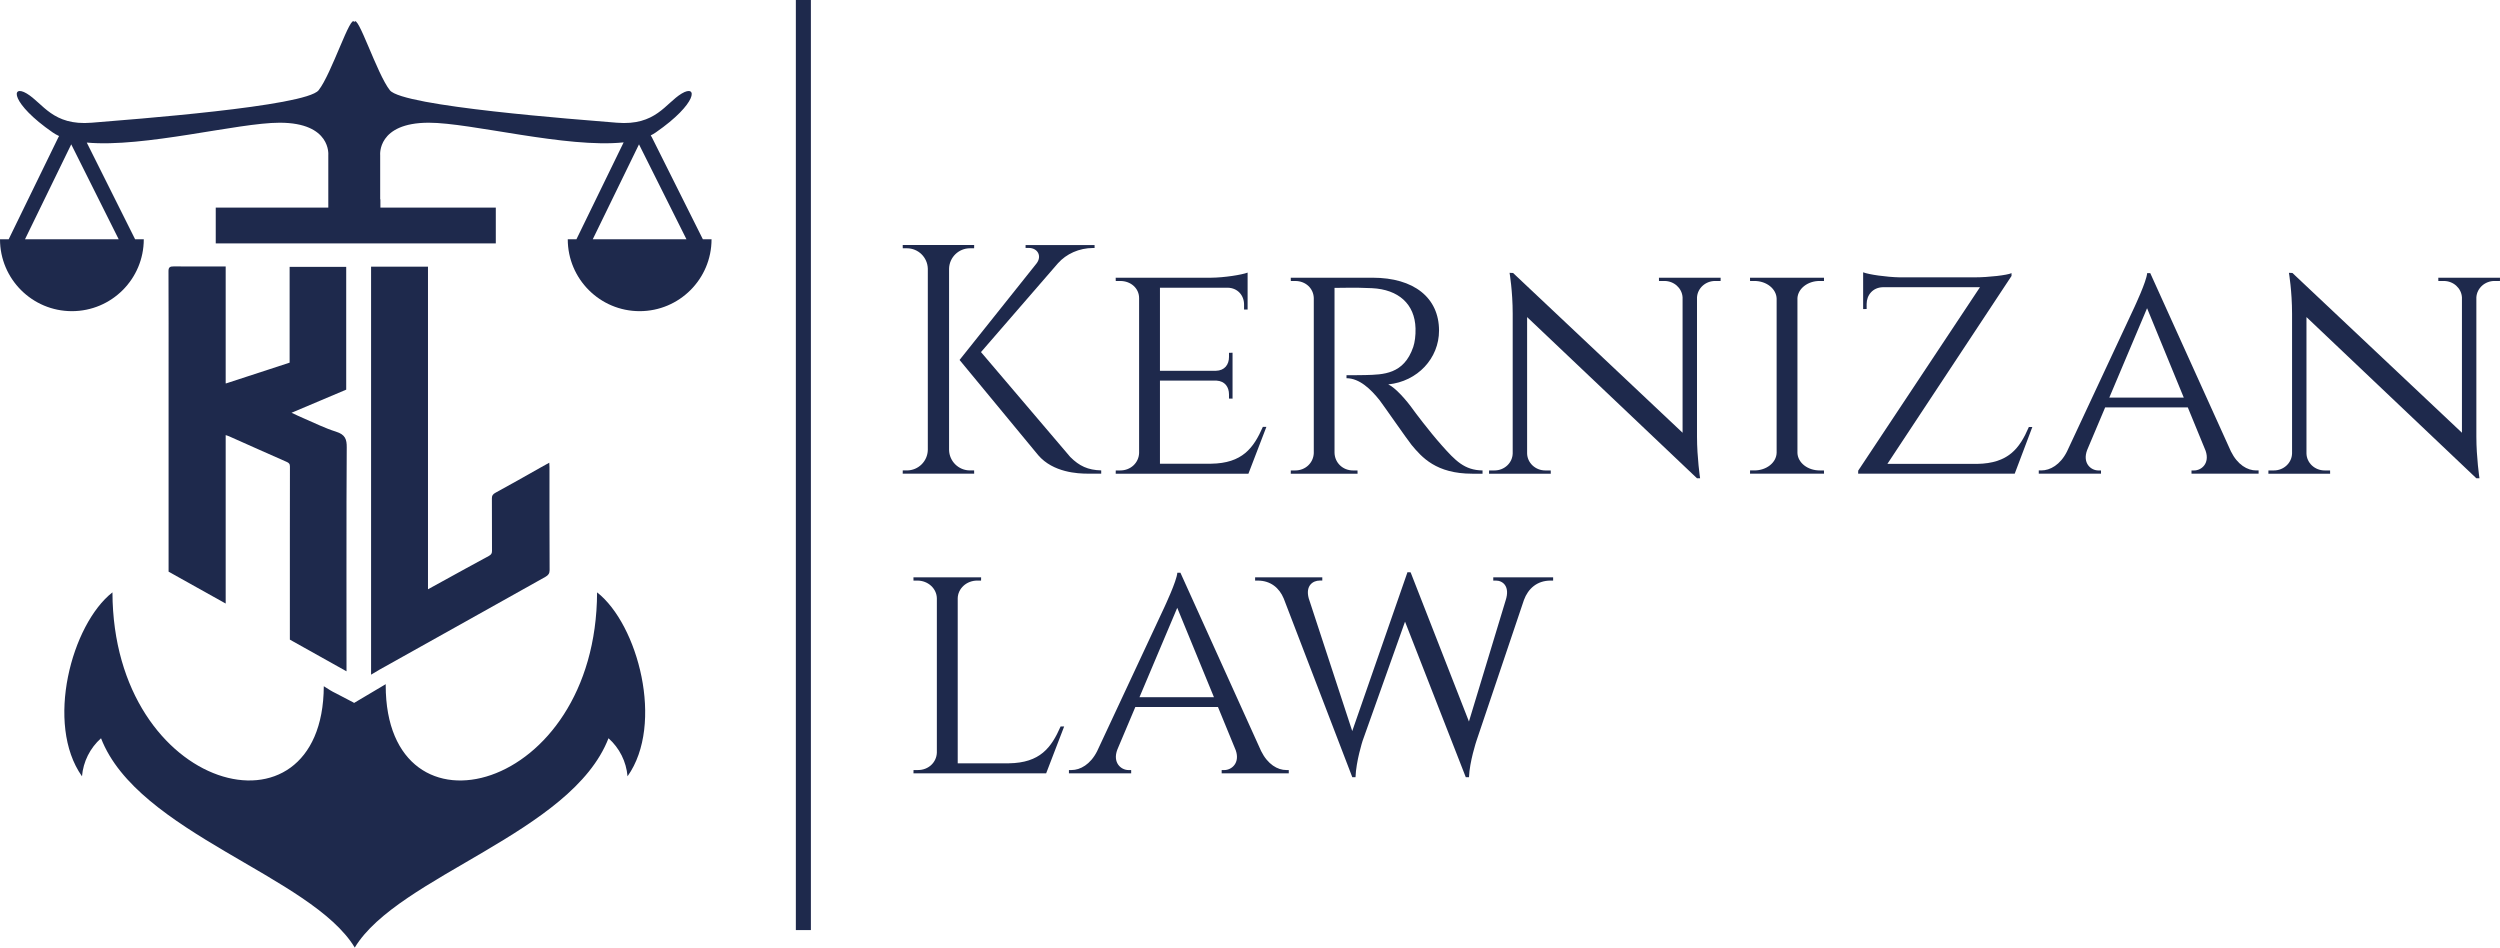 <?xml version="1.0" encoding="UTF-8"?> <svg xmlns="http://www.w3.org/2000/svg" id="Layer_2" data-name="Layer 2" viewBox="0 0 4293.08 1627.22"><defs><style> .cls-1 { fill: #1e294c; stroke-width: 0px; } </style></defs><g id="Layer_1-2" data-name="Layer 1"><g><g><path class="cls-1" d="m1629.77,772.56c.36,19.54,16.29,35.27,35.93,35.27h7.1l.09,5.61h-122.72l.09-5.61h7.1c19.63,0,35.56-15.73,35.93-35.27v-311.16c-.49-19.43-16.37-35.04-35.92-35.04h-7.1l-.09-5.61h122.71l-.09,5.61h-7.1c-19.51,0-35.37,15.55-35.92,34.93v311.27Zm208.29,12.33c15.35,15.35,30.18,22.32,52.98,22.9v5.58h-23.72c-15.78-.05-58.76-1.72-84.52-31.78l-135.01-163.45,132.3-165.88c9.54-12.51,1.9-26.5-13.51-26.5h-5.42v-4.96h118.48v5.06h-2.46c-24.06.06-45.94,10.02-60.43,26.25l-132.16,152.51,153.44,180.28Z"></path><path class="cls-1" d="m2143.79,813.47h-227.87l.1-5.61h7.7c18.09,0,31.7-13.23,32.38-29.78v-266.2c0-16.72-14.17-29.38-32.4-29.38h-7.7l-.1-5.61h163.86c22.57-.16,52.9-5,62.67-8.79v63.47l-6.1-.07v-8.62c0-15.73-11.05-28.49-28.12-28.83h-116.31v142.7h95.83c15.55-.33,22.73-10.85,22.73-23.82v-7.12l6.1-.06v78.79l-6.1-.06v-7.12c0-12.6-6.78-22.9-21.43-23.77h-97.13v142.7h87.71c53.89-.72,73.08-27,89.01-63.31h6.08l-30.9,80.5Z"></path><path class="cls-1" d="m2357.11,476.9c70.71,0,114.04,34.17,114.04,90.83,0,47.57-36.87,87.32-87.22,92.37,12.24,5.55,31.19,26.92,43.21,43.96-.09,0,25.89,35.16,49.08,61.16,22.83,25.59,38.53,42.35,69.64,42.61v5.63h-17.67c-62.05,0-86.54-28.22-104.14-49.36-6.34-7.63-50.57-71.34-54.96-76.84-15.19-19.03-34.65-37.77-56.84-37.77v-5.19s13.83.24,32.17-.23c31.02-.79,66.37-1.09,82.45-48.24,2.68-7.86,4.27-19.68,3.92-31.98-1.18-42.02-29.47-66.71-74.6-68.99-31.52-1.59-59.17-.2-64.5-.49v283.09c.35,16.84,13.82,30.41,31.87,30.41h7.59l.1,5.61h-114.71l.1-5.61h7.57c17.74,0,31.13-13.16,31.86-29.65v-266.51c-.57-16.62-14.02-29.19-31.87-29.19h-7.57l-.1-5.61h140.58Z"></path><path class="cls-1" d="m2954.74,476.89l-.08,5.61h-9.33c-16.62,0-30.21,12.41-31.18,28.07v239.18c0,36.14,5.32,71.56,5.32,71.56h-5.34l-291.73-276.8v234.05c.31,16.23,14.16,29.31,31.23,29.31h9.34l.07,5.61h-106.03l.08-5.61h9.34c17.06,0,30.9-13.08,31.23-29.31v-239.98c0-38.29-5.37-70.07-5.37-70.07l6.02.28,291.08,274.34v-232.6c-1.01-15.63-14.58-28.02-31.19-28.02h-9.33l-.08-5.61h105.94Z"></path><path class="cls-1" d="m3005.18,813.44l.11-5.61h7.48c20.86,0,37.7-13.55,38.12-30.37v-264.57c-.43-16.84-17.28-30.41-38.15-30.41h-7.48l-.11-5.61h127.07v5.61h-7.56c-20.39,0-37.05,13.03-38.04,29.41v266.01c.66,16.62,17.46,29.94,38.07,29.94h7.48l.11,5.61h-127.1Z"></path><path class="cls-1" d="m3489.99,733.29l-30.26,80.14h-268.87l.11-5.23,209.05-314.97h-167.12c-16.69.58-27.45,13.24-27.45,28.81v8.62l-6.01.07v-63.12c9.71,3.85,40.19,8.21,62.47,8.66h128.91c24.08,0,56.37-3.77,63.43-7.24v4.86l-213.18,322.71h154.09c53.85-.85,73.09-26.71,88.83-63.31h6Z"></path><path class="cls-1" d="m3831,775.14c11.44,23.07,28.31,32.69,43.3,32.69h4.24v5.61h-115.22v-5.56h4.46c12.79,0,27.17-12.18,19.82-33.67l-30.64-74.64h-141.89l-30.88,73.1c-8.57,22.45,6.18,35.21,19.27,35.21h4.46v5.56h-106.88v-5.61h4.45c14.93,0,32.47-9.54,43.97-32.4l116.13-248.62c-.16,0,20.43-43.1,21.59-57.77h5.32l138.51,306.1Zm-80.95-92.39l-63.02-153.5-64.86,153.5h127.88Z"></path><path class="cls-1" d="m4293.08,476.89l-.08,5.61h-9.33c-16.62,0-30.21,12.41-31.18,28.07v239.18c0,36.14,5.32,71.56,5.32,71.56h-5.34l-291.73-276.8v234.05c.31,16.23,14.16,29.31,31.23,29.31h9.34l.07,5.61h-106.03l.08-5.61h9.34c17.06,0,30.9-13.08,31.23-29.31v-239.98c0-38.29-5.37-70.07-5.37-70.07l6.02.28,291.08,274.34v-232.6c-1.01-15.63-14.58-28.02-31.19-28.02h-9.33l-.08-5.61h105.94Z"></path></g><g><path class="cls-1" d="m1827.42,1247.48l-30.92,80.46h-227.87l.1-5.61h7.7c18.09,0,31.7-13.23,32.36-29.78v-265.16c-.35-16.84-15.19-30.41-33.51-30.41h-6.6l-.09-5.61h116.21l-.09,5.61h-6.6c-18.27,0-33.12,13.52-33.49,30.33v283.46h87.77c53.84-.74,73.02-27.01,88.95-63.3h6.08Z"></path><path class="cls-1" d="m2165.57,1289.64c11.44,23.07,28.31,32.69,43.3,32.69h4.24v5.61h-115.22v-5.56h4.46c12.79,0,27.17-12.18,19.82-33.67l-30.64-74.64h-141.89l-30.88,73.1c-8.57,22.45,6.18,35.21,19.27,35.21h4.46v5.56h-106.88v-5.61h4.45c14.93,0,32.47-9.54,43.98-32.4l116.13-248.62c-.16,0,20.43-43.1,21.59-57.77h5.32l138.51,306.1Zm-80.95-92.39l-63.02-153.5-64.86,153.5h127.88Z"></path><path class="cls-1" d="m2667.08,991.39v5.61h-4.4c-23.24,0-38.57,13.87-45.75,33.37l-81.55,241.96s-11.82,35.64-12.79,62.35h-5.49l-104.35-267.17-72.91,204.82s-11.16,34.78-12.13,62.35h-5.49l-117.82-307c-7.54-18.07-22.53-30.67-44.45-30.67h-4.65v-5.61h115.36v5.56h-4.39c-11.5,0-24.79,8.41-18.94,30.38l74.76,228.08,94.83-272.8,5.42.18,100.15,256.2,63.04-208.06c7.9-24.12-4.9-33.98-16.87-33.98h-4.4v-5.56h102.79Z"></path></g><g><path class="cls-1" d="m1206.91,410.88c-.09-.2-.13-.4-.23-.59l-87.23-174.46c-.59-1.17-1.26-2.28-2-3.32,3.08-1.54,5.96-3.22,8.63-5.07,72.38-50.11,72.38-83.51,44.54-66.81-27.84,16.7-44.54,55.68-111.35,50.11-66.81-5.57-367.46-27.84-389.73-55.68-22.27-27.84-55.68-133.62-61.24-116.92-5.57-16.7-38.97,89.08-61.24,116.92-22.27,27.84-322.92,50.11-389.73,55.68-66.81,5.57-83.51-33.4-111.35-50.11-27.84-16.7-27.84,16.7,44.54,66.81,3.32,2.3,6.97,4.35,10.92,6.18-.49.78-.95,1.6-1.36,2.44L15.13,410.4c-.08.16-.11.32-.18.48H0c0,68.18,55.27,123.45,123.45,123.45s123.45-55.27,123.45-123.45h-14.96c-.09-.2-.13-.4-.23-.59l-82.73-165.47c98.23,9.05,259.68-34.09,331.27-34.09,89.08,0,83.51,55.68,83.51,55.68v90.14h-193.29v61.41h480.93v-61.41h-198.14l-.05-14.4c-.12,0-.25,0-.37,0v-75.74s-5.57-55.68,83.51-55.68c72.39,0,236.71,44.12,334.58,33.76l-80.83,165.91c-.08.16-.11.32-.18.48h-14.95c0,68.18,55.27,123.45,123.45,123.45s123.45-55.27,123.45-123.45h-14.96Zm-1003.07,0H42.92l79.41-163.01,81.5,163.01Zm814.06,0l79.41-163.01,81.5,163.01h-160.92Z"></path><path class="cls-1" d="m607.6,1207.38v-.71l-29.95-15.67c-.67-.35-1.35-.69-2.03-1.02-2.43-1.21-5.46-2.7-8.76-4.78-3.65-2.29-7.25-4.56-10.82-6.8-1.37,276.22-361.85,183.55-362.93-161.18-70.24,54.9-115.91,226.27-52.3,315.89,2.11-25.17,13.83-48.57,32.69-65.36,63.18,163.06,361.29,236.24,435.72,359.47,74.44-123.23,372.56-196.41,435.73-359.47,18.86,16.79,30.56,40.19,32.69,65.36,63.6-89.62,17.92-261-52.3-315.89-1.09,345.39-362.97,437.77-362.97,159.61l-.02-2c-.37.25-.73.49-1.1.74l-53.62,31.81Z"></path><path class="cls-1" d="m576.9,741.24c-19.1-5.96-36.98-15.03-55.33-22.86-6.69-2.85-13.22-6-20.97-9.54,32.6-13.79,63.31-26.78,93.92-39.73v-210.88h-97.18v164.53c-36.62,11.96-73.01,23.84-109.29,35.69-.17-.07-.34-.15-.5-.22v-200.64h-7.46c-7.95,0-15.91.02-23.87.03-19.15.04-38.3.07-57.45-.17-7.26-.09-9.47,1.69-9.44,8.28.27,60.35.16,120.69.16,181.04v334.93c32.7,18.23,65.38,36.48,98.05,54.74v-289.25c1.8.62,3.93,1.18,5.88,2.05,32.94,14.66,65.8,29.45,98.84,43.92,1.84.8,3.13,1.63,4.02,2.64,1.16,1.33,1.6,2.97,1.59,5.33-.09,17.02-.11,64.96-.12,115.65v181.59c2.18,1.23,4.36,2.46,6.55,3.68,30.22,16.95,60.48,33.86,90.74,50.76,0-29.41-.05-71.66-.07-118.05,0-17.56-.02-35.71-.02-53.98-.01-83.05.07-168.61.47-212.35.13-13.74-2.29-22.12-18.52-27.17Z"></path><path class="cls-1" d="m734.97,1011.92c9.1-5,16.6-9.13,24.11-13.25,26.78-14.7,53.49-29.51,80.42-44,4.07-2.19,5.4-4.54,5.38-8.53-.13-30.14.03-60.28-.18-90.41-.03-4.75,1.52-7.1,6.43-9.74,25.65-13.81,50.82-28.32,76.17-42.58,4.98-2.8,9.99-5.56,15.93-8.85.15,3,.36,5.33.36,7.66.02,58.93-.12,117.85.22,176.78.03,5.8-2.34,8.88-7.31,11.66-38.62,21.55-77.16,43.2-115.75,64.78-56.37,31.53-112.77,63.03-169.14,94.57-4.59,2.57-9.03,5.36-14.39,8.55V457.91h97.73v554Z"></path></g><rect class="cls-1" x="1366.66" width="25.82" height="1597.16"></rect></g></g></svg> 